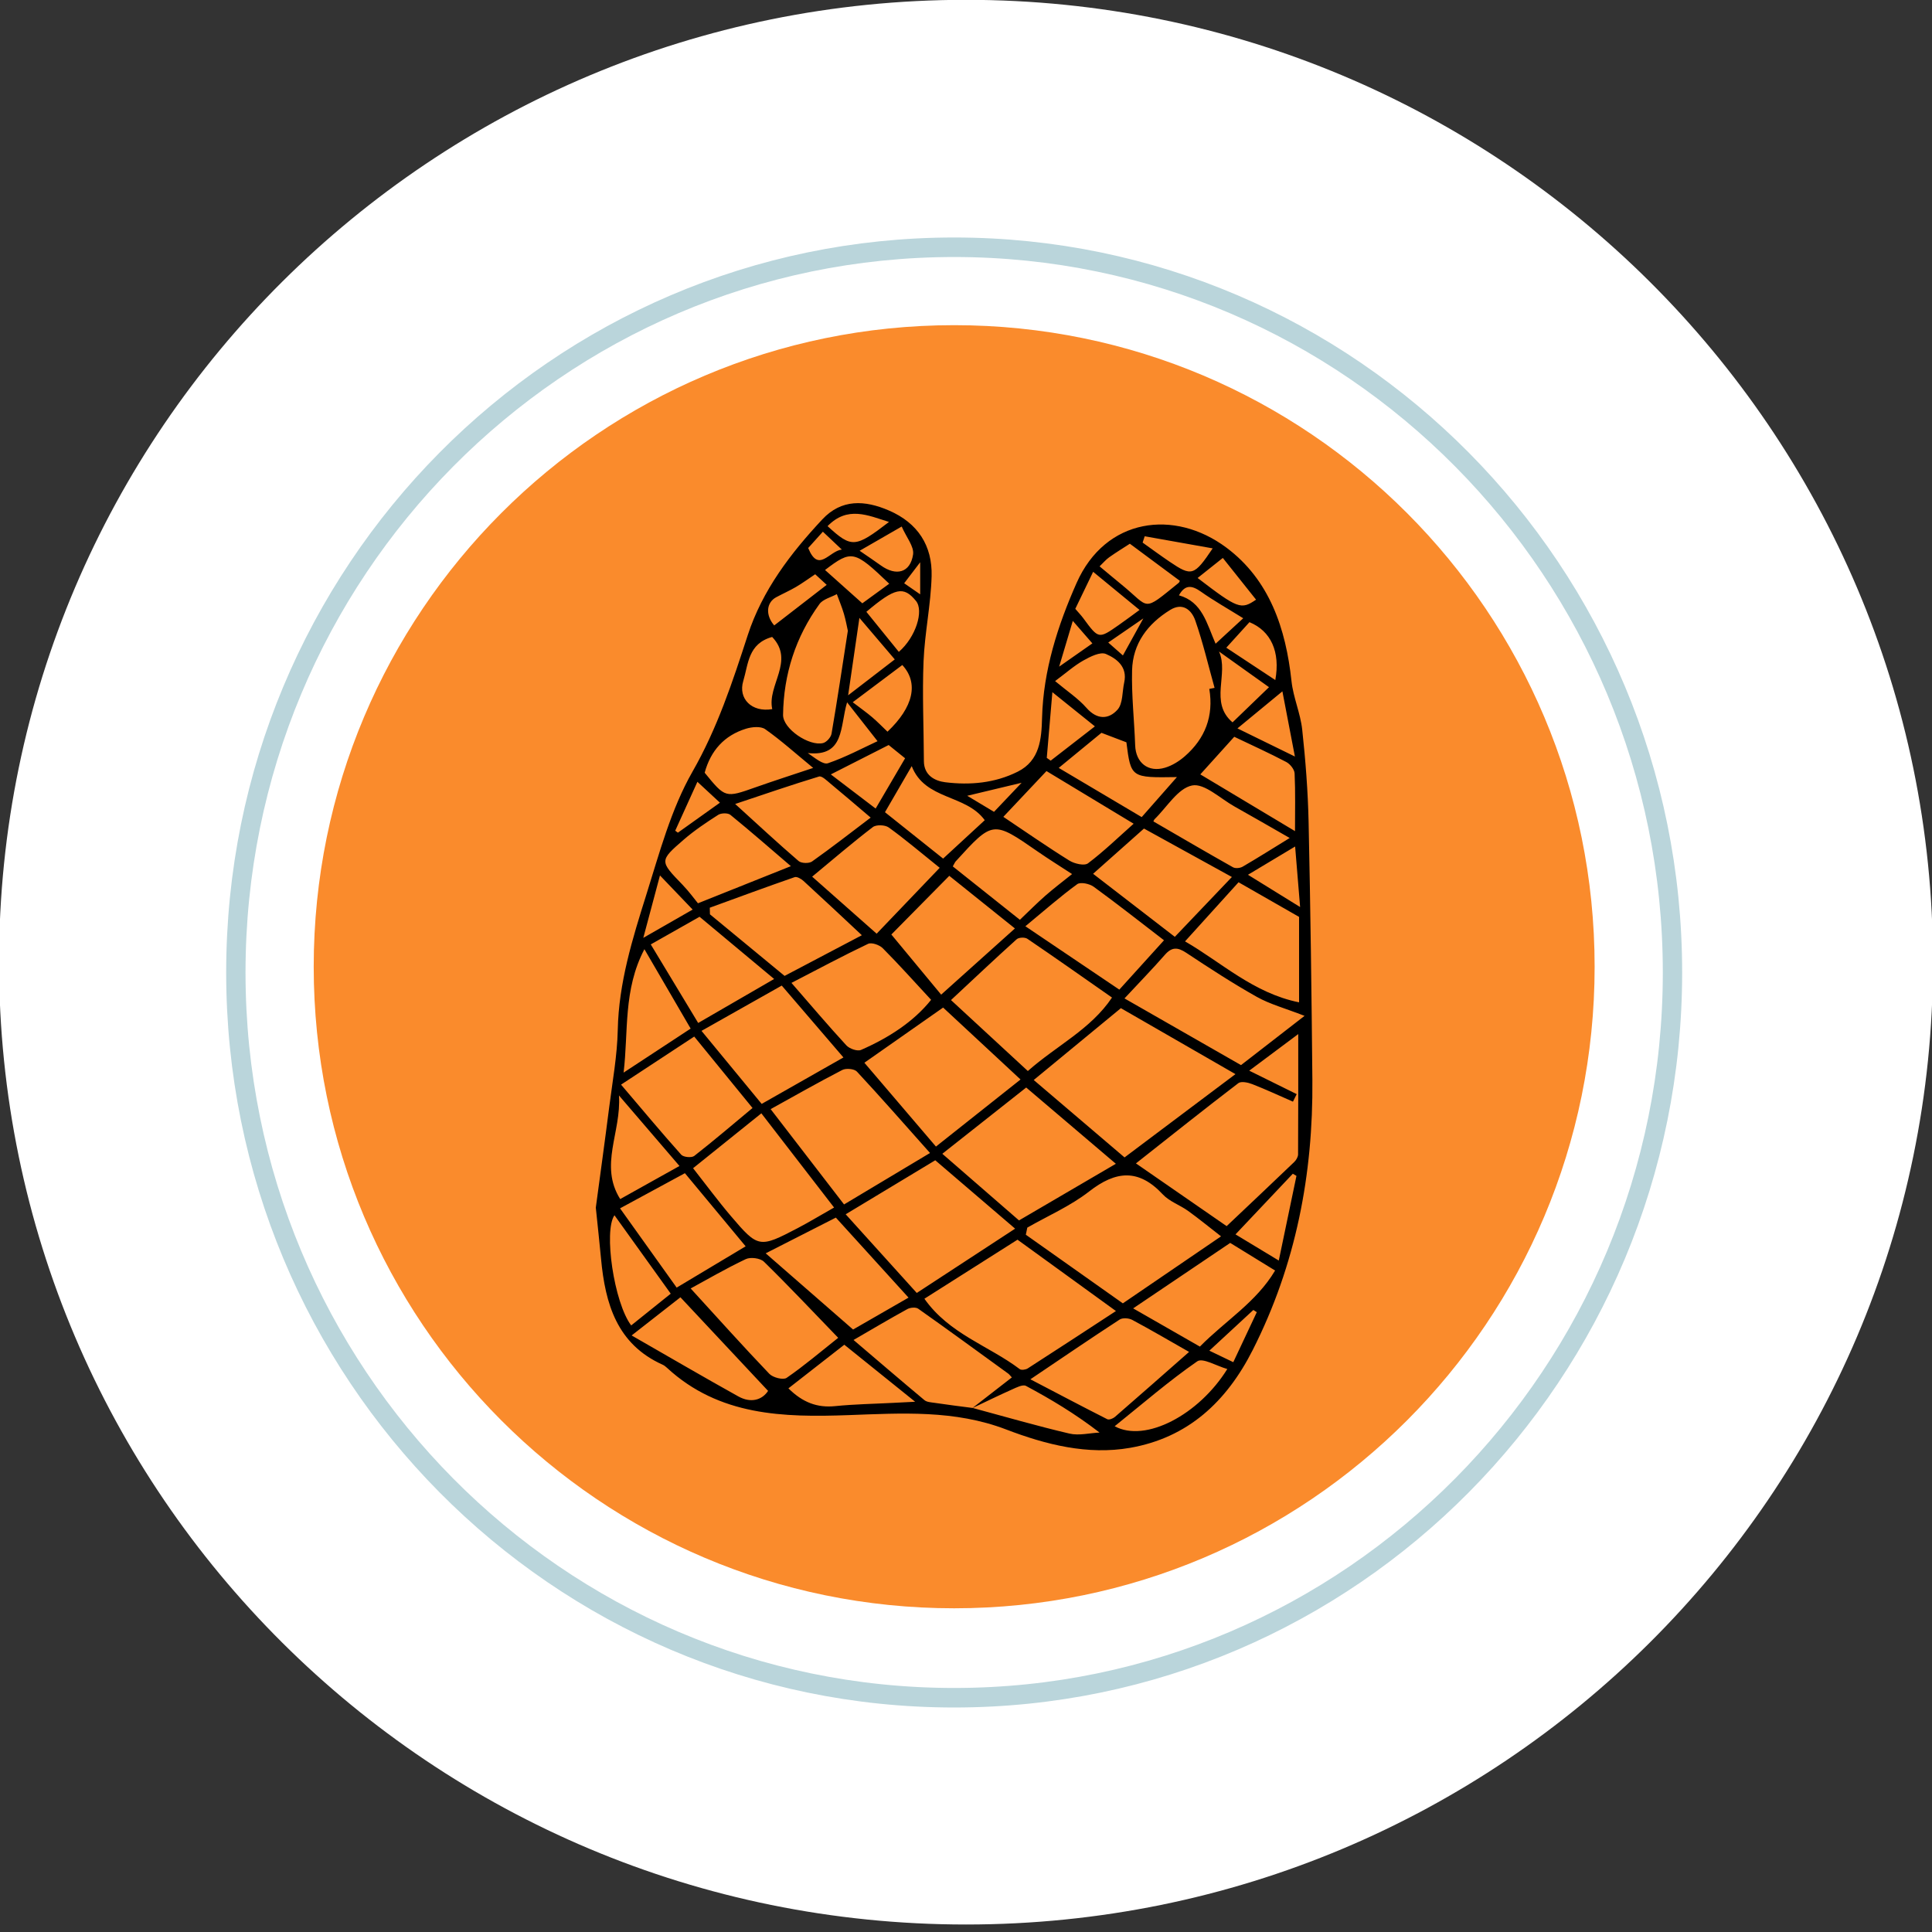 <?xml version="1.0" encoding="UTF-8" standalone="no"?>
<!DOCTYPE svg PUBLIC "-//W3C//DTD SVG 1.1//EN" "http://www.w3.org/Graphics/SVG/1.1/DTD/svg11.dtd">
<svg width="100%" height="100%" viewBox="0 0 80 80" version="1.1" xmlns="http://www.w3.org/2000/svg" xmlns:xlink="http://www.w3.org/1999/xlink" xml:space="preserve" xmlns:serif="http://www.serif.com/" style="fill-rule:evenodd;clip-rule:evenodd;stroke-linejoin:round;stroke-miterlimit:2;">
    <rect x="0" y="0" width="80" height="80" fill="#333333" stroke="none"/>
    <g transform="matrix(1,0,0,1,-1200,-2892.87)">
        <g transform="matrix(1,0,0,5.553,0,2146.14)">
            <g transform="matrix(1.21627e-32,-0.069,-0.385,1.34139e-33,1240,134.472)">
                <path d="M-104,-104C-161.438,-104 -208,-57.438 -208,0C-208,57.438 -161.438,104 -104,104C-46.562,104 0,57.438 0,0C0,-57.438 -46.562,-104 -104,-104" style="fill:white;fill-rule:nonzero;"/>
            </g>
        </g>
        <g transform="matrix(1,0,0,5.553,0,2146.14)">
            <g transform="matrix(0,-0.046,-0.255,0,1239.51,136.898)">
                <path d="M-104,-104C-161.438,-104 -208,-57.438 -208,0C-208,57.438 -161.438,104 -104,104C-46.562,104 0,57.438 0,0C0,-57.438 -46.562,-104 -104,-104" style="fill:rgb(250,139,44);fill-rule:nonzero;"/>
            </g>
        </g>
        <g transform="matrix(1,0,0,5.553,0,2146.14)">
            <g transform="matrix(1.2782e-33,-0.052,-0.286,6.12102e-34,1239.51,136.317)">
                <path d="M-104,-104C-161.438,-104 -208,-57.438 -208,0C-208,57.438 -161.438,104 -104,104C-46.562,104 0,57.438 0,0C0,-57.438 -46.562,-104 -104,-104" style="fill:none;fill-rule:nonzero;stroke:rgb(186,213,219);stroke-width:2.8px;"/>
            </g>
        </g>
        <g transform="matrix(1,0,0,5.553,0,2146.14)">
            <g transform="matrix(0.138,0,0,0.025,1237.44,144.695)">
                <path d="M0,-234.9C1.302,-234.004 2.852,-232.937 4.804,-231.594L4.804,-241.164C2.748,-238.484 1.514,-236.875 0,-234.9M61.231,-217.221C62.902,-215.758 64.142,-214.672 65.63,-213.368C67.563,-216.849 69.271,-219.926 71.767,-224.422C67.548,-221.538 64.638,-219.55 61.231,-217.221M-18.717,-244.95C-20.914,-247.012 -22.567,-248.564 -24.396,-250.28C-25.872,-248.649 -27.369,-246.992 -28.799,-245.411C-25.689,-237.803 -22.549,-244.511 -18.717,-244.95M50.597,-223.678C49.265,-219.24 48.048,-215.185 46.501,-210.028C50.421,-212.754 53.376,-214.81 56.471,-216.963C54.42,-219.307 52.614,-221.371 50.597,-223.678M35.238,-175.388C29.38,-173.996 24.395,-172.811 18.919,-171.51C21.825,-169.778 24.338,-168.28 26.956,-166.719C29.662,-169.551 32.172,-172.179 35.238,-175.388M105.809,-17.483C105.463,-17.701 105.117,-17.919 104.77,-18.137C100.445,-14.161 96.12,-10.184 91.569,-6C94.253,-4.717 96.264,-3.756 98.751,-2.567C101.222,-7.79 103.516,-12.636 105.809,-17.483M-62.043,-175.679C-64.431,-170.446 -66.565,-165.77 -68.699,-161.094C-68.431,-160.898 -68.164,-160.702 -67.896,-160.506C-63.84,-163.382 -59.783,-166.259 -55.281,-169.45C-57.593,-171.58 -59.526,-173.361 -62.043,-175.679M-22.987,-251.937C-15.752,-245.358 -14.713,-245.43 -4.554,-253.186C-10.946,-255.178 -16.993,-258.031 -22.987,-251.937M-26.701,-237.585C-28.958,-236.088 -30.661,-234.841 -32.477,-233.789C-34.402,-232.672 -36.448,-231.769 -38.415,-230.722C-41.285,-229.194 -41.75,-225.503 -38.994,-222.32C-33.811,-226.304 -28.6,-230.31 -23.248,-234.424C-24.542,-235.609 -25.539,-236.521 -26.701,-237.585M88.051,-236.471C100.141,-227.281 101.066,-226.927 105.585,-230.007C102.298,-234.109 99.039,-238.176 95.613,-242.451C92.785,-240.215 90.626,-238.507 88.051,-236.471M72.17,-248.915C71.962,-248.286 71.755,-247.657 71.547,-247.028C74.249,-245.121 76.915,-243.162 79.659,-241.317C86.268,-236.871 86.993,-237.06 92.569,-245.306C85.397,-246.575 78.783,-247.745 72.17,-248.915M82.445,-231.3C89.441,-229.367 90.773,-222.94 93.442,-216.864C96.327,-219.506 98.987,-221.943 101.734,-224.46C97.035,-227.366 92.89,-229.688 89.022,-232.405C86.306,-234.314 84.272,-234.553 82.445,-231.3M-78.277,-129.13C-72.753,-132.278 -68.089,-134.935 -63.47,-137.567C-66.87,-141.097 -69.917,-144.261 -73.276,-147.748C-74.962,-141.47 -76.493,-135.771 -78.277,-129.13M-0.747,-251.818C-5.61,-249.034 -9.293,-246.924 -13.366,-244.591C-10.779,-242.817 -8.869,-241.555 -7.01,-240.221C-2.396,-236.911 1.857,-238.029 2.67,-243.486C3.022,-245.844 0.659,-248.607 -0.747,-251.818M103.156,-147.949C108.455,-144.689 113.168,-141.79 118.803,-138.324C118.253,-144.957 117.808,-150.325 117.307,-156.378C112.331,-153.414 108.014,-150.843 103.156,-147.949M-7.991,-187.796C-11.047,-191.672 -13.727,-195.071 -17.129,-199.384C-19.319,-192.184 -17.808,-183.07 -28.931,-184.251C-26.728,-182.792 -24.348,-180.708 -22.854,-181.219C-17.479,-183.057 -12.403,-185.77 -7.991,-187.796M-23.75,-238.857C-19.86,-235.403 -16.225,-232.174 -12.557,-228.917C-9.814,-230.902 -7.175,-232.813 -4.486,-234.76C-14.988,-244.75 -15.727,-244.92 -23.75,-238.857M96.655,-215.678C101.432,-212.543 106.25,-209.382 111.36,-206.028C112.91,-214.478 110.022,-220.681 103.605,-223.293C101.481,-220.966 99.247,-218.517 96.655,-215.678M-13.433,-224.573C-14.549,-216.965 -15.618,-209.667 -16.819,-201.475C-11.667,-205.417 -7.276,-208.777 -2.82,-212.186C-6.499,-216.481 -9.904,-220.455 -13.433,-224.573M57.226,-192.211C52.761,-195.781 48.964,-198.816 44.467,-202.412C43.863,-195.367 43.324,-189.092 42.786,-182.816C43.178,-182.539 43.57,-182.263 43.962,-181.986C48.256,-185.297 52.551,-188.607 57.226,-192.211M99.998,-191.607C106.378,-188.502 111.296,-186.108 117.242,-183.215C115.814,-190.608 114.618,-196.796 113.486,-202.659C109.048,-199.023 105.111,-195.796 99.998,-191.607M109.468,-203.901C104.134,-207.683 99.299,-211.113 94.463,-214.542C97.523,-207.9 91.448,-199.385 98.527,-193.409C102.352,-197.077 105.668,-200.257 109.468,-203.901M-1.606,-214.435C3.507,-218.819 5.952,-226.708 3.543,-229.626C-0.175,-234.13 -2.705,-233.648 -11.345,-226.384C-8.109,-222.413 -4.864,-218.432 -1.606,-214.435M-0.561,-210.512C-5.127,-207.105 -9.714,-203.682 -15.437,-199.411C-12.981,-197.543 -11.219,-196.314 -9.588,-194.931C-7.987,-193.573 -6.518,-192.059 -5.005,-190.627C2.777,-197.936 4.423,-205.149 -0.561,-210.512M-39.584,-197.36C-41.185,-204.465 -32.727,-211.724 -39.612,-218.883C-46.869,-216.894 -46.744,-210.784 -48.286,-205.733C-49.875,-200.526 -45.767,-196.301 -39.584,-197.36M70.623,-226.941C66.062,-230.668 61.56,-234.347 56.701,-238.316C54.9,-234.601 53.094,-230.878 51.345,-227.271C52.352,-226.101 53.101,-225.335 53.732,-224.483C58.336,-218.263 58.338,-218.244 64.328,-222.397C66.508,-223.908 68.632,-225.501 70.623,-226.941M117.706,-58.135C117.341,-58.348 116.977,-58.562 116.612,-58.775C111.005,-52.876 105.397,-46.977 99.417,-40.685C104.136,-37.849 107.867,-35.606 112.403,-32.88C114.26,-41.721 115.983,-49.928 117.706,-58.135M0.277,-182.694C-1.744,-184.315 -3.359,-185.611 -4.655,-186.651C-10.349,-183.775 -15.801,-181.023 -22.011,-177.886C-17.379,-174.378 -13.153,-171.177 -8.561,-167.699C-5.284,-173.26 -2.543,-177.911 0.277,-182.694M67.717,-246.692C65.924,-245.535 63.675,-244.167 61.526,-242.657C60.529,-241.958 59.726,-240.983 58.634,-239.942C60.906,-238.064 63.049,-236.259 65.228,-234.498C73.908,-227.486 71.287,-226.106 82.348,-235C82.579,-235.186 82.668,-235.551 82.711,-235.629C77.901,-239.178 73.124,-242.703 67.717,-246.692M45.281,-205.722C48.858,-202.743 52.183,-200.579 54.715,-197.715C57.916,-194.093 61.401,-194.289 64.019,-197.197C65.66,-199.02 65.402,-202.544 66.019,-205.3C67.066,-209.971 63.778,-212.413 60.534,-213.805C58.844,-214.53 55.843,-213.015 53.789,-211.874C51.044,-210.347 48.643,-208.201 45.281,-205.722M-70.046,-23C-75.793,-30.963 -81.377,-38.698 -86.929,-46.389C-90.218,-41.774 -87.086,-20.367 -81.913,-13.529C-77.928,-16.709 -73.94,-19.892 -70.046,-23M96.957,-0.528C93.719,-1.434 89.579,-3.948 87.943,-2.822C79.452,3.023 71.599,9.797 63.154,16.542C72.378,21.528 88.417,13.145 96.957,-0.528M-85.573,-82.116C-84.859,-71.054 -91.582,-61.303 -85.209,-51.218C-79.119,-54.597 -73.328,-57.81 -67.423,-61.087C-73.421,-68.036 -79.029,-74.534 -85.573,-82.116M-17.964,-7.775C-23.721,-3.307 -29.197,0.941 -34.734,5.239C-30.421,9.482 -26.058,11.077 -20.719,10.541C-14.911,9.958 -9.053,9.868 -3.217,9.564C-1.571,9.479 0.075,9.398 3.29,9.235C-4.556,2.956 -11.148,-2.32 -17.964,-7.775M-77.946,-125.749C-84.355,-113.602 -82.708,-101.182 -84.189,-88.937C-77.2,-93.498 -70.637,-97.782 -64.069,-102.068C-68.661,-109.905 -72.947,-117.217 -77.946,-125.749M11.683,-152.774C16.168,-156.885 20.285,-160.659 24.176,-164.226C18.474,-172.027 6.256,-170.148 2.263,-180.356C-0.45,-175.71 -3.09,-171.188 -5.764,-166.608C0.148,-161.92 5.792,-157.445 11.683,-152.774M81.843,-177.089C68.041,-176.876 68.041,-176.876 66.678,-187.458C64.273,-188.368 61.869,-189.277 59.194,-190.289C55.224,-187.047 51.099,-183.679 46.374,-179.821C55.133,-174.659 63.152,-169.933 71.27,-165.149C75.27,-169.666 78.755,-173.601 81.843,-177.089M-59.862,-178.388C-53.645,-170.808 -53.66,-170.852 -44.554,-174.054C-39.092,-175.975 -33.572,-177.732 -27.308,-179.818C-32.621,-184.164 -36.961,-188.054 -41.701,-191.374C-43.034,-192.308 -45.689,-192.062 -47.477,-191.511C-53.982,-189.504 -58.064,-184.972 -59.862,-178.388M117.27,-160.966C117.27,-166.971 117.416,-172.588 117.152,-178.186C117.096,-179.383 115.798,-180.986 114.647,-181.586C109.536,-184.253 104.27,-186.623 99.042,-189.108C95.73,-185.46 92.414,-181.808 88.857,-177.891C98.3,-172.266 107.588,-166.733 117.27,-160.966M-67.137,-21.925C-72.108,-18.06 -76.256,-14.834 -81.778,-10.54C-70.428,-4.072 -60.153,1.902 -49.753,7.649C-45.966,9.741 -42.62,8.695 -40.833,5.999C-49.642,-3.352 -58.241,-12.482 -67.137,-21.925M14.585,-150.445C21.41,-145.047 28.033,-139.808 34.717,-134.519C37.499,-137.147 39.87,-139.537 42.404,-141.74C44.941,-143.946 47.639,-145.966 50.381,-148.158C46.88,-150.433 43.417,-152.571 40.07,-154.876C26.626,-164.137 26.638,-164.157 15.458,-151.942C15.228,-151.691 15.103,-151.345 14.585,-150.445M74.775,-163.869C82.717,-159.292 90.65,-154.671 98.658,-150.187C99.386,-149.779 100.794,-149.917 101.562,-150.362C106.139,-153.013 110.622,-155.828 115.677,-158.919C109.879,-162.214 104.528,-165.308 99.124,-168.308C94.867,-170.671 90.063,-175.323 86.379,-174.584C82.122,-173.73 78.826,-168.082 75.119,-164.509C75,-164.394 74.952,-164.206 74.775,-163.869M-33.996,-150.517C-40.22,-155.814 -46.094,-160.926 -52.145,-165.82C-52.907,-166.437 -54.908,-166.39 -55.806,-165.819C-59.386,-163.543 -62.955,-161.17 -66.163,-158.409C-73.497,-152.096 -73.372,-152.031 -66.543,-145.005C-64.589,-142.994 -62.923,-140.702 -61.875,-139.442C-51.957,-143.382 -43.36,-146.797 -33.996,-150.517M68.856,-163.176C60.089,-168.439 51.846,-173.388 42.699,-178.88C38.534,-174.486 34.191,-169.906 29.754,-165.227C36.55,-160.706 42.956,-156.265 49.577,-152.173C51.099,-151.233 54.07,-150.547 55.159,-151.364C59.925,-154.937 64.244,-159.107 68.856,-163.176M-10.052,-165.001C-14.812,-169.014 -18.436,-172.12 -22.125,-175.146C-23.181,-176.013 -24.689,-177.514 -25.547,-177.255C-33.829,-174.757 -42.016,-171.945 -50.713,-169.064C-43.857,-162.875 -37.874,-157.339 -31.683,-152.048C-30.853,-151.338 -28.553,-151.271 -27.641,-151.912C-21.758,-156.052 -16.071,-160.472 -10.052,-165.001M-16.901,-220.726C-17.16,-221.86 -17.515,-223.88 -18.096,-225.834C-18.684,-227.81 -19.496,-229.72 -20.209,-231.658C-21.979,-230.694 -24.346,-230.166 -25.42,-228.694C-32.578,-218.889 -36.178,-207.736 -36.341,-195.644C-36.397,-191.47 -28.491,-186.197 -24.333,-187.236C-23.291,-187.496 -21.982,-188.947 -21.796,-190.023C-20.09,-199.908 -18.605,-209.83 -16.901,-220.726M-39.017,-116.865C-46.615,-123.165 -53.924,-129.226 -61.398,-135.423C-66.281,-132.673 -71.152,-129.929 -76.037,-127.177C-71.057,-118.977 -66.342,-111.214 -61.807,-103.746C-54.07,-108.2 -46.943,-112.302 -39.017,-116.865M-8.262,-130.373C-1.741,-137.146 4.293,-143.415 10.66,-150.028C4.799,-154.706 0.228,-158.585 -4.632,-162.058C-5.741,-162.851 -8.385,-162.947 -9.412,-162.166C-15.511,-157.529 -21.343,-152.541 -27.61,-147.386C-21.842,-142.314 -15.887,-137.078 -8.262,-130.373M97.829,-38.14C88.124,-31.634 78.723,-25.332 68.705,-18.615C75.672,-14.649 82.065,-11.01 88.731,-7.215C96.3,-14.868 105.654,-20.44 111.298,-29.905C106.263,-32.983 102.044,-35.563 97.829,-38.14M-85.256,-48.452C-79.289,-40.149 -73.618,-32.258 -68.265,-24.81C-60.539,-29.407 -53.993,-33.302 -47.569,-37.125C-53.618,-44.364 -59.699,-51.643 -65.794,-58.938C-72.194,-55.49 -78.207,-52.25 -85.256,-48.452M71.954,-161.735C66.758,-157.143 61.723,-152.694 56.686,-148.243C64.713,-142.087 72.54,-136.085 81.211,-129.435C87.029,-135.5 92.395,-141.093 98.333,-147.283C89.274,-152.246 80.923,-156.821 71.954,-161.735M36.365,-132.593C46.636,-125.707 55.601,-119.696 64.557,-113.691C69.064,-118.64 73.548,-123.563 77.963,-128.411C70.708,-133.949 63.884,-139.307 56.856,-144.383C55.608,-145.284 52.901,-145.856 51.913,-145.139C46.801,-141.426 42.027,-137.245 36.365,-132.593M11.098,-112.195C19.05,-119.288 26.005,-125.49 33.229,-131.934C25.882,-137.791 19.133,-143.171 13.535,-147.633C7.071,-141.125 1.078,-135.091 -3.848,-130.132C0.358,-125.085 5.54,-118.866 11.098,-112.195M1.308,-21.823C-6.19,-30.029 -13.33,-37.843 -20.5,-45.69C-27.045,-42.378 -33.855,-38.932 -41.553,-35.036C-32.9,-27.534 -24.47,-20.227 -15.333,-12.306C-11.447,-14.528 -5.232,-18.083 1.308,-21.823M-35.886,-117.783C-28.006,-121.906 -20.403,-125.884 -12.699,-129.915C-18.777,-135.558 -24.451,-140.871 -30.2,-146.102C-30.895,-146.735 -32.183,-147.476 -32.875,-147.237C-41.394,-144.3 -49.853,-141.19 -58.328,-138.124C-58.312,-137.466 -58.296,-136.808 -58.28,-136.15C-50.908,-130.104 -43.536,-124.057 -35.886,-117.783M118.491,-135.384C112.083,-139.029 106.494,-142.209 100.331,-145.715C94.977,-139.836 89.672,-134.011 84.271,-128.08C95.046,-121.935 104.779,-112.635 118.491,-109.899L118.491,-135.384ZM85.488,-5.628C79.761,-8.868 74.165,-12.135 68.447,-15.175C67.422,-15.72 65.551,-15.862 64.656,-15.284C55.993,-9.68 47.456,-3.882 37.87,2.538C45.991,6.758 53.435,10.665 60.943,14.444C61.472,14.711 62.663,14.254 63.23,13.765C70.581,7.429 77.874,1.026 85.488,-5.628M-84.953,-85.35C-78.469,-77.775 -72.797,-71.011 -66.898,-64.452C-66.227,-63.705 -63.782,-63.471 -62.998,-64.079C-57.026,-68.715 -51.263,-73.619 -45.504,-78.383C-51.319,-85.467 -57.015,-92.406 -62.997,-99.692C-70.065,-95.075 -76.981,-90.557 -84.953,-85.35M-33.822,-115.7C-28.103,-109.171 -22.854,-103.004 -17.354,-97.07C-16.418,-96.06 -14.048,-95.224 -12.947,-95.703C-4.674,-99.303 2.815,-104.094 8.083,-110.649C3.067,-116.025 -1.548,-121.163 -6.424,-126.039C-7.41,-127.025 -9.773,-127.848 -10.838,-127.344C-18.425,-123.755 -25.84,-119.801 -33.822,-115.7M-36.735,-114.898C-44.835,-110.353 -52.501,-106.053 -60.812,-101.389C-54.361,-93.605 -48.527,-86.564 -42.76,-79.604C-34.294,-84.385 -26.374,-88.857 -18.226,-93.458C-24.409,-100.62 -30.316,-107.463 -36.735,-114.898M-42.853,-76.794C-50.193,-70.929 -56.658,-65.763 -63.34,-60.425C-59.484,-55.552 -55.904,-50.717 -52.001,-46.157C-43.817,-36.598 -43.44,-36.576 -31.983,-42.538C-28.553,-44.323 -25.235,-46.322 -21.033,-48.693C-28.249,-57.986 -35.235,-66.983 -42.853,-76.794M120.14,-105.866C114.251,-108.145 109.739,-109.335 105.794,-111.539C98.544,-115.589 91.555,-120.125 84.611,-124.693C82.074,-126.362 80.324,-126.455 78.245,-124.094C74.629,-119.987 70.794,-116.072 66.105,-111.068C78.265,-104.149 89.673,-97.659 101.069,-91.176C107.276,-95.957 113.209,-100.527 120.14,-105.866M-64.065,-24.557C-55.956,-15.74 -48.341,-7.286 -40.457,0.909C-39.381,2.027 -36.301,2.815 -35.272,2.112C-30.073,-1.442 -25.246,-5.539 -19.796,-9.835C-27.401,-17.659 -34.586,-25.254 -42.075,-32.535C-43.173,-33.602 -46.095,-33.982 -47.527,-33.308C-53.563,-30.464 -59.355,-27.1 -64.065,-24.557M91.553,-203.388C92.081,-203.491 92.609,-203.593 93.137,-203.696C91.251,-210.404 89.655,-217.214 87.354,-223.776C86.263,-226.889 83.613,-229.276 79.804,-226.937C73.08,-222.81 68.581,-216.932 68.382,-208.9C68.197,-201.467 69.045,-194.012 69.31,-186.562C69.494,-181.358 73.199,-178.365 78.308,-179.894C80.433,-180.531 82.516,-181.826 84.209,-183.293C90.283,-188.557 92.925,-195.245 91.553,-203.388M11.684,-108.341C3.646,-102.742 -4.223,-97.261 -11.942,-91.885C-5.179,-84.01 1.956,-75.7 9.533,-66.877C18.005,-73.554 26.279,-80.075 34.917,-86.884C26.52,-94.639 18.836,-101.736 11.684,-108.341M37.105,-89.412C45.755,-97.024 55.959,-101.827 62.36,-111.324C53.555,-117.439 45.308,-123.227 36.957,-128.86C36.221,-129.356 34.398,-129.289 33.763,-128.721C27.167,-122.813 20.711,-116.749 14.05,-110.574C21.645,-103.602 29.228,-96.642 37.105,-89.412M7.755,-64.965C-0.151,-73.787 -7.047,-81.626 -14.182,-89.242C-14.973,-90.087 -17.449,-90.302 -18.584,-89.718C-25.941,-85.937 -33.142,-81.854 -40.07,-78.048C-32.732,-68.578 -25.609,-59.386 -18.04,-49.617C-9.757,-54.545 -1.588,-59.406 7.755,-64.965M-17.55,-46.681C-10.494,-38.919 -3.42,-31.136 3.78,-23.216C13.712,-29.67 23.093,-35.766 33.29,-42.393C24.54,-49.841 16.762,-56.463 9.327,-62.792C0.505,-57.504 -8.061,-52.369 -17.55,-46.681M11.444,-64.729C19.384,-57.871 27.109,-51.198 34.459,-44.851C44.295,-50.57 53.803,-56.098 63.517,-61.745C54.062,-69.739 45.306,-77.142 36.615,-84.49C28.485,-78.107 20.29,-71.674 11.444,-64.729M6.069,-21.492C13.541,-10.942 25.388,-7.486 34.671,-0.499C35.163,-0.129 36.464,-0.318 37.089,-0.717C45.841,-6.309 54.541,-11.982 63.541,-17.823C53.189,-25.281 43.644,-32.158 34.005,-39.103C25.145,-33.517 15.748,-27.594 6.069,-21.492M36.94,-42.702C36.795,-41.995 36.65,-41.289 36.506,-40.582C46.333,-33.671 56.162,-26.761 65.612,-20.115C75.905,-27.096 85.311,-33.475 95.079,-40.1C91.314,-43.005 88.306,-45.467 85.147,-47.718C82.702,-49.46 79.59,-50.49 77.601,-52.612C70.367,-60.326 63.53,-59.708 55.504,-53.488C49.896,-49.143 43.168,-46.246 36.94,-42.702M69.543,-61.86C79.043,-55.327 88.156,-49.062 96.759,-43.146C103.689,-49.665 110.384,-55.933 117.023,-62.261C117.617,-62.827 118.187,-63.776 118.192,-64.551C118.266,-76.14 118.243,-87.731 118.243,-100.434C112.897,-96.464 108.442,-93.158 103.536,-89.515C108.738,-86.96 113.258,-84.74 117.779,-82.519C117.405,-81.771 117.031,-81.023 116.657,-80.275C112.597,-82.036 108.577,-83.898 104.455,-85.497C103.173,-85.995 101.115,-86.437 100.26,-85.787C90.125,-78.088 80.151,-70.178 69.543,-61.86M99.4,-88.486C86.867,-95.659 75.733,-102.033 65.026,-108.161C56.647,-101.296 48.085,-94.28 38.873,-86.732C48.074,-78.936 56.963,-71.404 66.123,-63.642C77.271,-71.965 87.961,-79.946 99.4,-88.486M20.56,11.089C30.229,13.678 39.852,16.464 49.596,18.732C52.429,19.392 55.607,18.569 58.627,18.425C51.179,12.726 43.951,8.452 36.548,4.509C35.582,3.995 33.635,5.007 32.274,5.61C28.293,7.375 24.379,9.29 20.438,11.145C24.384,8.099 28.331,5.052 32.313,1.977C31.719,1.351 31.508,1.048 31.226,0.844C22.243,-5.639 13.281,-12.151 4.215,-18.515C3.486,-19.027 1.825,-18.879 0.946,-18.399C-4.439,-15.46 -9.723,-12.337 -15.191,-9.189C-7.942,-3.048 -0.971,2.907 6.085,8.758C6.796,9.347 8.013,9.399 9.017,9.546C12.841,10.104 16.674,10.6 20.56,11.089M-92.528,-48.668C-91.309,-57.716 -89.849,-68.145 -88.513,-78.589C-87.528,-86.285 -86.101,-93.989 -85.939,-101.711C-85.646,-115.71 -81.542,-128.825 -77.408,-141.886C-73.446,-154.404 -69.975,-167.471 -63.518,-178.704C-56.04,-191.71 -51.512,-205.438 -46.936,-219.421C-42.56,-232.79 -34.102,-243.796 -24.589,-253.924C-18.794,-260.094 -11.805,-259.712 -4.542,-256.587C4.092,-252.872 8.478,-246.116 8.233,-237.02C8.005,-228.542 6.161,-220.113 5.813,-211.63C5.407,-201.723 5.876,-191.782 5.915,-181.856C5.932,-177.564 9.261,-175.925 12.307,-175.548C19.745,-174.627 27.216,-175.28 34.087,-178.705C40.725,-182.014 41.208,-188.512 41.371,-194.706C41.747,-208.955 46.088,-222.306 51.726,-234.965C60.411,-254.468 81.107,-257.094 96.694,-245.521C109.619,-235.924 114.524,-221.419 116.22,-205.7C116.746,-200.825 118.9,-196.127 119.432,-191.253C120.431,-182.092 121.15,-172.87 121.351,-163.659C121.911,-138.041 122.245,-112.416 122.482,-86.792C122.742,-58.594 117.536,-31.648 104.618,-6.263C96.69,9.318 85.068,19.974 67.796,22.978C55.056,25.194 42.497,22.029 30.616,17.509C15.132,11.617 -0.734,12.652 -16.689,13.222C-36.219,13.919 -55.504,13.481 -71.161,-0.879C-71.552,-1.238 -71.985,-1.594 -72.462,-1.807C-86.196,-7.923 -89.704,-20.005 -90.96,-33.423C-91.389,-38.003 -91.899,-42.575 -92.528,-48.668" style="fill-rule:nonzero;"/>
            </g>
        </g>
    </g>
</svg>
